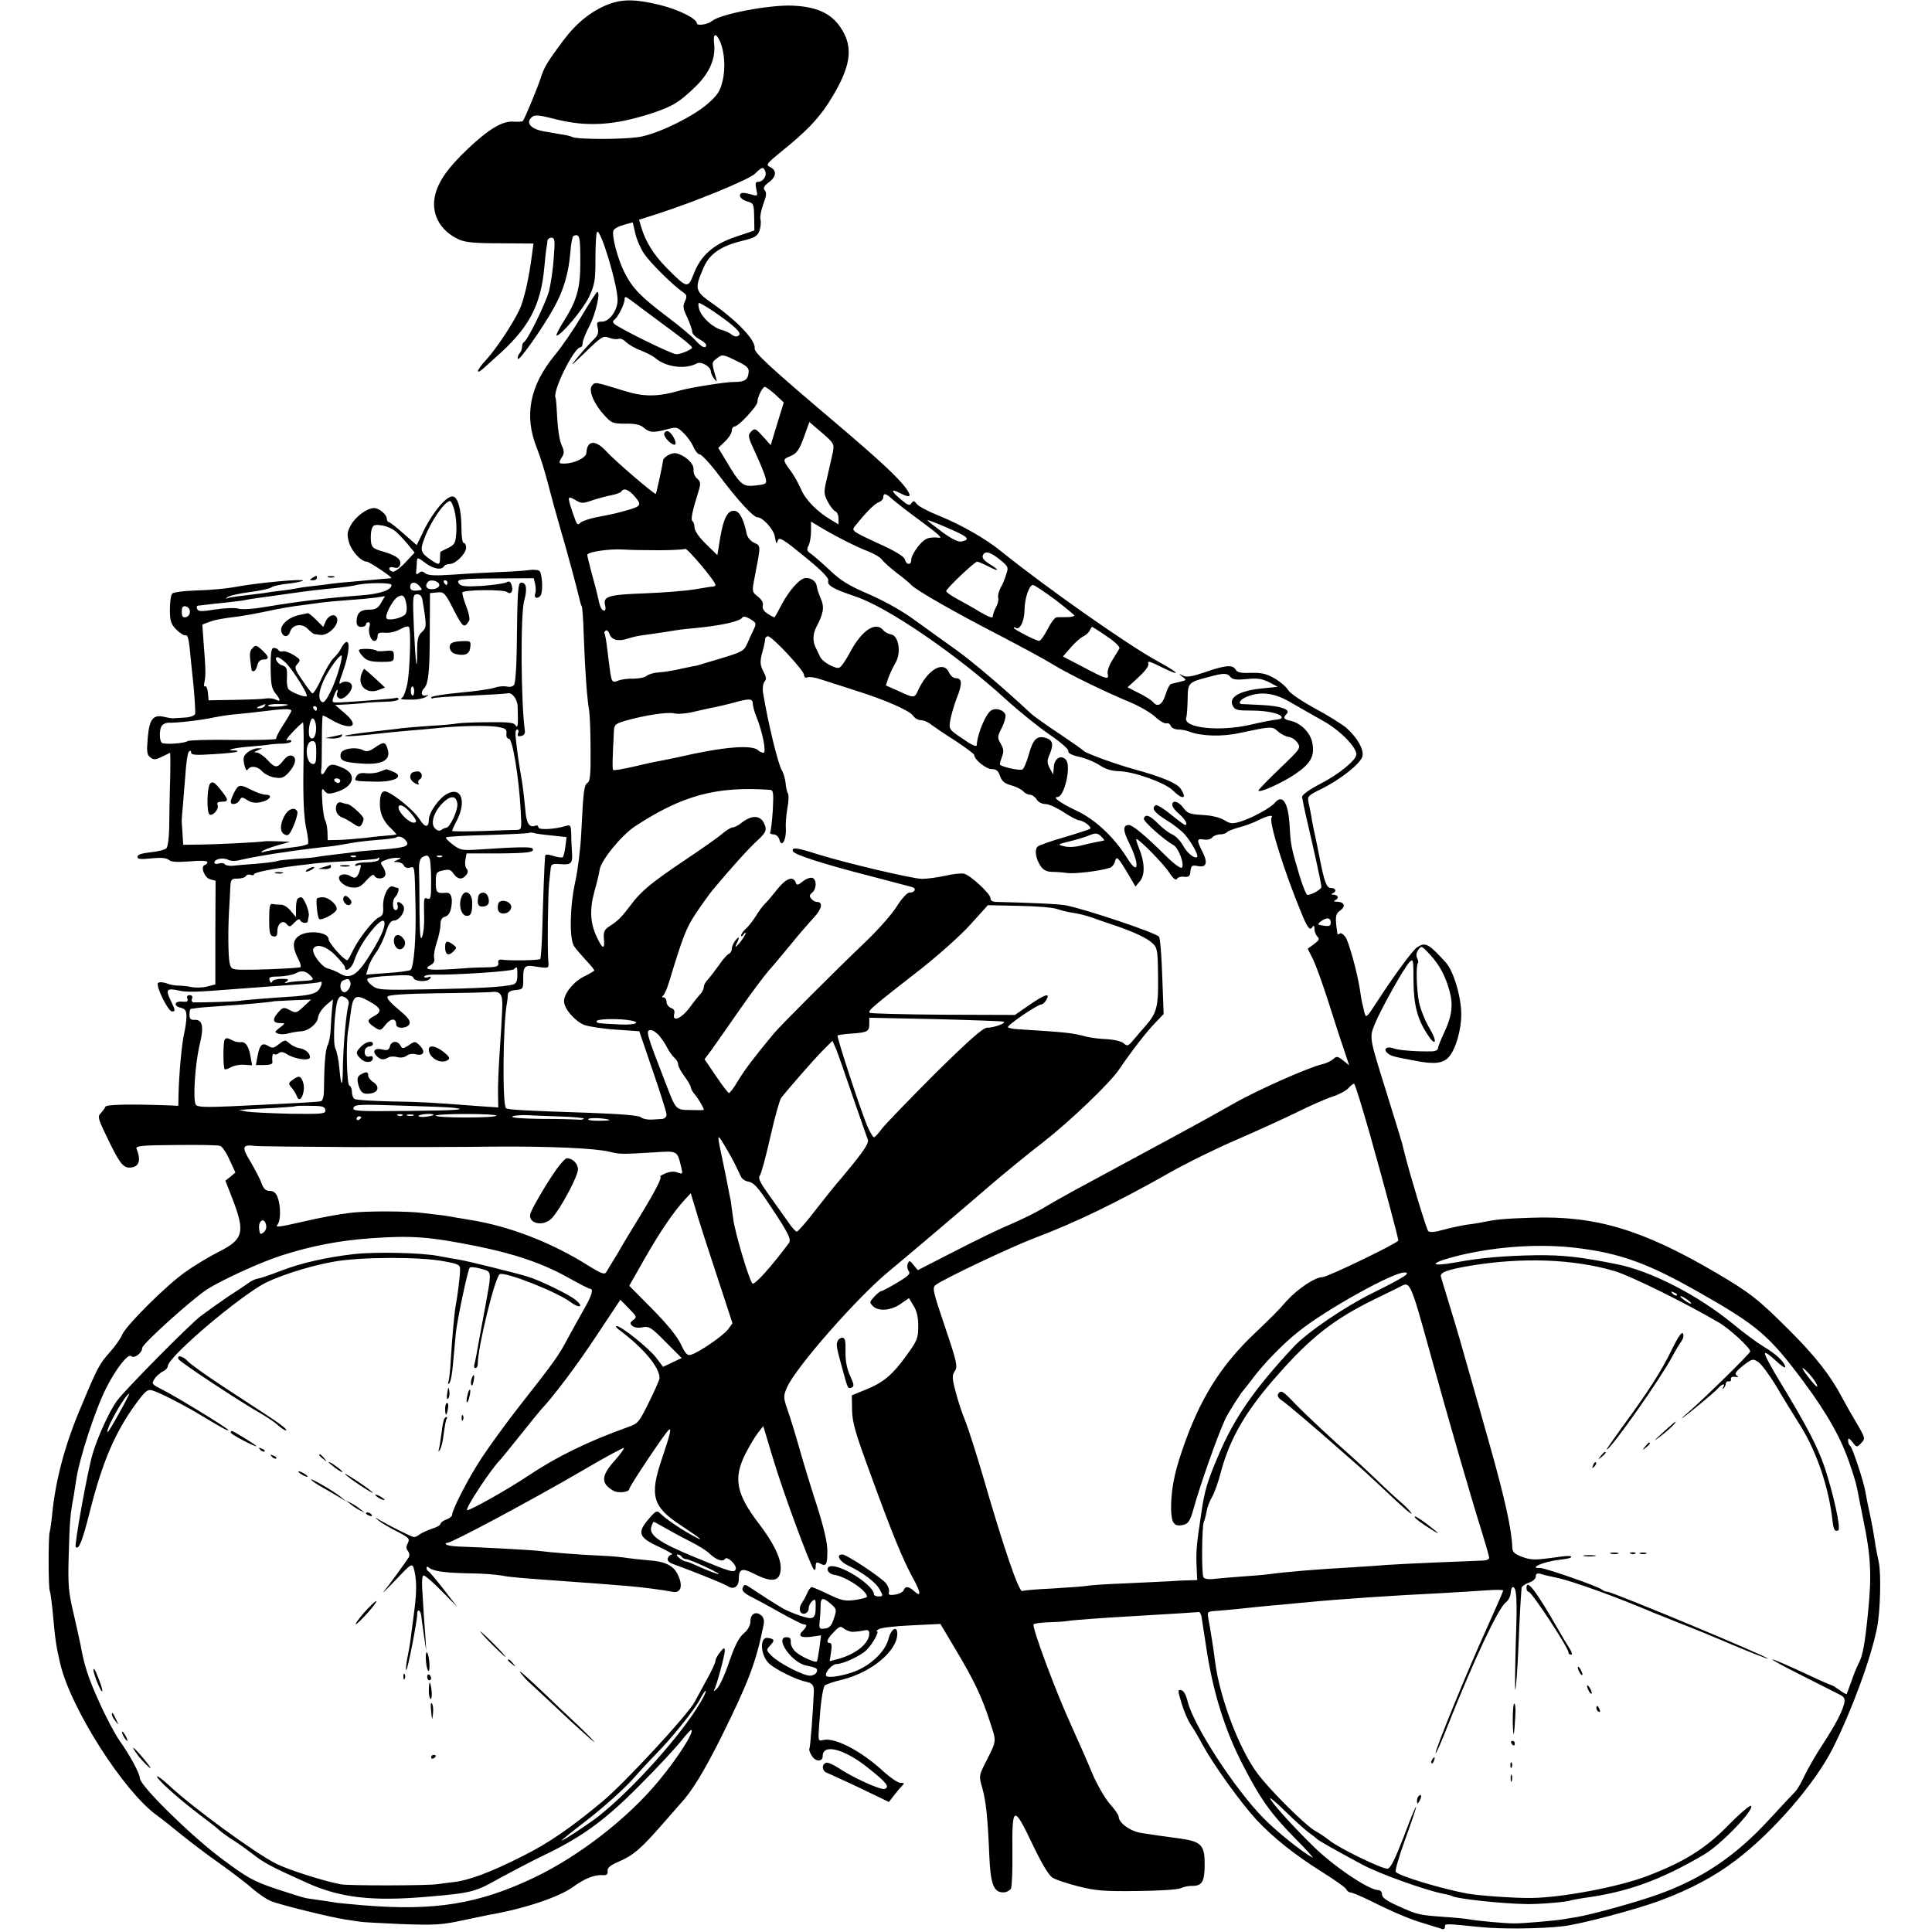 <?xml version="1.0" standalone="no"?>
<!DOCTYPE svg PUBLIC "-//W3C//DTD SVG 20010904//EN"
 "http://www.w3.org/TR/2001/REC-SVG-20010904/DTD/svg10.dtd">
<svg version="1.0" xmlns="http://www.w3.org/2000/svg"
 width="829pt" height="829pt" viewBox="0 0 829 829"
 preserveAspectRatio="xMidYMid meet">
<g transform="translate(0,829) scale(0.1,-0.1)"
fill="#000000" stroke="none">
<path d="M2609 8271 c-73 -29 -136 -80 -193 -156 -69 -93 -81 -113 -96 -160
-13 -41 -69 -176 -77 -185 -2 -2 -20 -3 -39 -2 -47 4 -106 -31 -196 -116 -84
-80 -123 -134 -140 -195 -21 -81 18 -157 102 -195 27 -12 68 -16 177 -16 l142
-1 -6 -45 c-13 -103 -34 -196 -54 -239 -30 -63 -100 -168 -143 -215 -45 -48
-47 -70 -4 -30 18 16 37 34 43 39 144 126 196 222 211 392 3 34 7 70 9 80 2
10 4 24 4 31 1 6 8 12 17 12 15 0 16 -11 10 -87 -3 -49 -13 -112 -20 -141 -15
-55 -93 -214 -108 -220 -4 -2 -8 -11 -8 -21 0 -9 -5 -22 -11 -28 -6 -6 -9 -17
-7 -23 4 -13 108 134 155 220 41 73 63 149 70 235 3 39 9 71 14 73 27 10 29
-1 29 -118 0 -105 -15 -160 -69 -245 -23 -36 -37 -65 -33 -65 20 0 115 114
140 167 24 52 27 70 27 165 0 58 3 109 7 113 15 15 88 -227 88 -293 0 -43 -35
-92 -66 -92 -23 0 -25 -3 -19 -28 4 -22 0 -33 -21 -52 -14 -14 -44 -47 -67
-75 -34 -42 -29 -38 34 23 70 68 77 72 102 63 15 -6 33 -8 41 -5 8 3 22 -3 32
-14 11 -10 39 -27 64 -36 25 -10 52 -24 60 -31 45 -40 130 -52 181 -24 18 9
59 -14 59 -35 0 -7 7 -21 15 -32 13 -17 13 -14 1 26 -12 44 -12 46 11 63 22
17 25 17 80 -10 50 -24 58 -32 55 -53 -3 -30 -17 -39 -62 -39 -32 1 -193 -25
-230 -36 -96 -28 -156 -29 -242 -2 -127 39 -124 39 -138 22 -16 -20 8 -78 54
-128 29 -32 36 -35 89 -35 37 1 63 -4 75 -14 27 -24 43 -26 97 -12 48 13 50
13 78 -14 16 -15 35 -42 42 -59 8 -18 20 -33 28 -33 7 0 44 -39 80 -87 86
-114 150 -183 168 -183 22 0 68 -51 73 -80 7 -36 7 -37 14 -18 6 15 25 3 114
-70 76 -62 105 -92 102 -104 -6 -20 21 -35 118 -68 137 -46 433 -248 643 -440
55 -50 139 -118 187 -151 50 -34 85 -65 82 -72 -3 -8 14 -17 48 -25 28 -6 68
-23 87 -36 24 -16 50 -24 79 -25 63 0 201 -49 235 -83 42 -42 63 -36 32 9 -16
23 -84 51 -198 82 -83 23 -209 69 -217 79 -3 4 -50 37 -105 74 -55 36 -109 75
-120 85 -122 114 -258 229 -326 277 -46 33 -123 88 -171 123 -54 40 -129 82
-197 112 -87 37 -123 59 -168 102 -32 30 -69 62 -81 71 -20 13 -22 20 -13 36
6 12 11 39 11 62 l0 42 38 -23 c65 -39 155 -85 205 -104 26 -10 54 -26 61 -36
7 -10 35 -35 62 -56 27 -20 56 -44 64 -53 21 -23 197 -123 382 -218 86 -45
187 -99 224 -122 70 -43 222 -117 337 -165 38 -16 84 -43 104 -61 19 -18 41
-30 48 -28 7 3 15 -2 18 -10 4 -9 17 -16 31 -16 14 0 36 -4 51 -10 51 -19 139
-22 215 -5 137 29 139 29 163 7 12 -11 33 -22 46 -24 13 -1 30 -13 39 -26 14
-22 12 -25 -77 -110 -50 -48 -91 -90 -91 -94 0 -13 99 31 157 70 69 47 86 79
73 139 -10 42 -49 80 -92 90 -30 6 -34 13 -17 30 19 19 -26 34 -110 38 -42 2
-79 4 -83 4 -18 2 -6 20 21 31 61 25 121 17 191 -25 36 -21 98 -56 137 -78 71
-39 143 -112 143 -144 0 -24 -74 -85 -156 -127 -49 -26 -78 -47 -77 -56 1 -8
10 -53 21 -100 33 -140 62 -274 62 -286 0 -10 -42 -34 -60 -34 -5 0 -20 37
-34 83 -35 117 -38 134 -42 207 -5 104 -30 146 -64 105 -17 -21 -98 -65 -146
-80 -37 -11 -45 -10 -71 6 -18 11 -54 20 -92 22 -55 3 -66 7 -83 30 -21 29
-48 36 -48 13 0 -8 14 -26 30 -39 26 -23 39 -47 25 -47 -3 0 -30 20 -61 45
-30 25 -59 43 -65 40 -20 -13 -6 -32 46 -64 31 -19 67 -47 81 -64 29 -35 57
-87 51 -94 -11 -10 -44 17 -62 51 -11 19 -31 40 -46 46 -14 6 -41 27 -60 46
-34 35 -54 43 -61 22 -4 -11 83 -89 127 -114 22 -12 49 -84 36 -97 -5 -5 -35
17 -73 55 -83 82 -138 128 -154 128 -26 0 -26 -23 -1 -73 49 -98 43 -150 -7
-68 -56 90 -139 167 -220 204 -65 31 -102 57 -79 57 31 0 61 136 36 161 -21
21 -48 5 -51 -30 l-3 -34 -15 27 c-12 24 -12 32 1 62 17 42 12 60 -22 69 -35
8 -51 -8 -69 -74 -9 -31 -21 -59 -26 -62 -12 -8 -98 12 -98 22 0 4 5 20 10 34
8 20 6 33 -6 54 -15 26 -15 30 5 69 11 22 18 48 15 56 -7 18 -35 29 -57 20
-24 -9 -63 -99 -66 -152 -1 -8 -25 3 -60 28 -58 39 -60 41 -54 77 3 21 16 64
28 97 25 62 24 86 -4 86 -10 0 -23 11 -29 25 -24 52 -92 12 -133 -78 -15 -33
-17 -33 -84 -2 l-54 24 11 33 c7 18 20 47 31 65 25 43 13 116 -20 121 -12 2
-27 10 -33 18 -34 40 -95 -2 -147 -103 -16 -29 -34 -55 -42 -58 -16 -6 -71 24
-81 45 -4 8 -12 25 -18 37 -16 30 -15 62 1 93 31 59 35 85 19 121 -8 19 -16
42 -17 52 -2 21 -22 37 -47 37 -24 0 -69 -49 -103 -112 -15 -29 -29 -54 -31
-56 -1 -2 -14 4 -29 14 -18 11 -25 23 -22 36 3 11 -4 25 -21 38 -26 21 -26 21
-13 88 26 134 26 130 -3 143 -15 7 -29 23 -32 38 -13 63 -30 96 -51 99 -30 4
-48 -28 -63 -117 l-12 -73 -49 48 c-30 29 -49 57 -49 71 0 12 -4 24 -9 27 -8
6 -1 42 28 134 8 28 7 36 -8 49 -10 8 -17 25 -15 39 2 25 -37 61 -75 69 -20 4
-56 -17 -56 -32 -1 -13 -28 -138 -31 -142 -4 -5 -174 140 -212 182 -47 51 -83
49 -86 -6 -1 -21 -49 -45 -93 -46 -26 -1 -28 2 -11 29 10 15 9 26 -3 52 -8 18
-16 69 -18 113 -2 44 -5 83 -7 87 -16 26 79 218 107 218 5 0 9 8 9 18 0 10 13
43 29 73 27 51 51 156 32 145 -4 -3 -34 -49 -66 -103 -32 -54 -84 -131 -117
-170 -105 -129 -130 -257 -75 -394 14 -35 35 -102 47 -149 12 -47 35 -132 52
-190 33 -112 75 -269 84 -309 3 -14 7 -28 10 -32 3 -5 7 -64 9 -131 5 -143 14
-268 23 -318 3 -19 6 -95 6 -168 1 -103 -2 -135 -13 -141 -15 -10 -18 -33 -27
-216 -3 -66 -15 -160 -26 -210 -23 -104 -26 -246 -4 -276 7 -11 30 -37 50 -59
20 -21 36 -41 36 -44 0 -2 -19 -14 -42 -25 -46 -22 -88 -74 -88 -107 0 -32 47
-86 87 -102 21 -7 83 -17 137 -20 l99 -7 58 -170 c32 -93 59 -178 59 -187 0
-10 -8 -18 -17 -19 -10 -1 -31 -2 -48 -3 -16 -1 -37 3 -45 10 -10 8 -86 14
-220 19 -274 9 -352 13 -359 20 -16 16 -13 361 4 450 2 11 4 28 4 37 1 11 11
18 34 20 31 3 32 4 32 48 -1 51 7 60 44 54 66 -10 66 -10 64 16 -5 45 -2 294
3 340 3 25 6 54 7 65 2 17 8 20 43 17 45 -4 52 4 48 53 -1 17 -3 50 -3 74 -1
40 -3 43 -23 37 -49 -15 -118 -18 -118 -6 0 7 -6 10 -13 7 -26 -10 -39 11 -43
69 -3 32 -9 86 -14 119 -17 101 -18 111 -25 169 -5 38 -4 56 4 56 5 0 8 -7 4
-16 -4 -12 -1 -15 13 -12 12 2 18 11 16 23 -17 119 -19 500 -3 557 14 51 10
78 -12 78 -15 0 -17 -27 -20 -295 -1 -71 -6 -136 -11 -143 -5 -8 -17 -11 -31
-8 -13 3 -36 1 -50 -4 -15 -6 -83 -16 -151 -22 -68 -6 -124 -16 -124 -20 0 -5
4 -7 8 -4 5 3 76 8 158 11 82 4 154 8 161 10 19 6 43 -24 44 -56 3 -81 1 -98
-10 -80 -7 11 -34 13 -117 12 -60 0 -119 -3 -131 -5 -12 -3 -68 -8 -125 -11
-57 -4 -110 -9 -118 -10 -8 -2 -66 -8 -127 -15 -62 -7 -113 -15 -113 -17 0 -5
69 0 170 12 19 2 67 7 105 10 39 3 94 8 123 11 95 10 216 12 257 5 34 -6 40
-10 38 -29 -2 -13 3 -22 11 -22 15 0 43 -169 50 -307 5 -80 4 -83 -17 -84 -12
0 -79 -2 -149 -5 -71 -2 -128 -2 -128 1 0 3 9 24 21 46 41 82 18 145 -42 113
-34 -17 -79 -80 -79 -111 0 -36 -17 -35 -40 2 -21 35 -107 106 -142 118 -19 7
-28 -11 -28 -53 0 -41 15 -74 47 -104 15 -14 26 -27 23 -27 -3 -1 -18 -3 -35
-4 -16 -1 -59 -5 -95 -10 -36 -4 -87 -8 -114 -9 l-50 -1 -1 36 c-1 20 -5 42
-10 49 -4 7 -10 43 -12 79 -4 56 -2 63 9 48 11 -14 19 -15 47 -7 77 22 95 75
36 103 -49 23 -62 21 -79 -10 -13 -25 -22 -19 -17 11 1 5 2 58 2 117 0 60 2
109 4 109 2 0 19 -8 37 -19 85 -48 125 -29 58 28 l-42 36 59 3 c32 2 67 5 78
7 11 1 46 3 78 4 31 0 57 5 57 11 0 5 -6 8 -12 5 -12 -3 -160 -15 -239 -19
-36 -1 -36 -1 -27 26 6 16 12 28 15 28 3 0 2 -7 -1 -15 -3 -9 1 -18 11 -22 17
-7 53 28 53 52 0 19 -30 27 -47 14 -10 -9 -9 2 6 42 24 67 34 126 21 134 -5 3
-16 -7 -24 -22 -7 -16 -23 -36 -34 -46 -11 -10 -34 -49 -52 -87 -17 -39 -36
-68 -40 -65 -5 3 -25 29 -44 58 -32 47 -34 53 -19 69 14 16 12 19 -18 38 -19
11 -39 18 -46 15 -7 -2 -15 0 -18 5 -4 6 -12 10 -20 10 -11 0 -14 -19 -14 -85
1 -68 4 -89 20 -109 24 -30 24 -39 2 -28 -10 5 -29 7 -43 5 -14 -3 -74 -5
-135 -6 l-110 -2 -3 33 c-2 18 -7 30 -12 27 -5 -3 -6 5 -3 17 6 27 6 54 -3
165 l-6 83 26 10 c30 11 55 16 131 25 28 4 77 13 110 20 58 13 122 24 175 30
14 2 43 6 65 9 22 3 76 8 120 11 44 3 97 8 119 11 l38 6 -17 -29 c-13 -23 -24
-29 -52 -29 -37 0 -53 -15 -53 -51 0 -16 6 -23 20 -23 11 0 20 5 20 10 0 6 5
10 11 10 6 0 8 -7 5 -16 -9 -23 4 -64 20 -64 8 0 14 8 14 19 0 15 6 18 33 16
18 -2 46 5 64 15 19 11 35 15 38 9 9 -14 4 -181 -7 -242 -6 -28 -15 -55 -21
-59 -13 -9 -8 -10 44 -10 20 0 45 5 55 11 16 11 16 12 2 7 -19 -6 -25 13 -9
30 19 18 25 72 25 239 l1 170 31 3 c29 3 33 -1 71 -75 39 -76 45 -81 66 -46 4
6 -2 35 -13 63 -11 28 -18 55 -16 58 7 12 177 13 191 2 17 -14 29 3 20 30 -5
15 -11 18 -23 11 -9 -5 -56 -11 -103 -15 -67 -4 -89 -2 -98 8 -17 21 -2 23
166 24 l153 1 6 -24 c3 -14 4 -32 1 -40 -8 -20 8 -28 22 -11 11 13 9 85 -3
105 -4 5 -23 8 -44 5 -20 -3 -82 -7 -137 -9 -55 -2 -144 -7 -197 -11 -72 -5
-102 -3 -113 6 -11 9 -19 10 -28 1 -11 -8 -13 -6 -11 12 1 12 3 30 3 40 1 16
5 15 34 -7 35 -27 71 -34 82 -16 3 6 15 10 25 10 25 0 70 45 70 70 0 11 -4 20
-10 20 -6 0 -10 28 -10 63 0 83 -16 137 -39 137 -27 0 -83 -67 -121 -143 l-32
-66 -56 49 c-31 28 -60 50 -64 50 -4 0 -8 6 -8 13 0 19 -33 47 -55 47 -30 0
-80 -37 -100 -74 -16 -30 -17 -40 -7 -75 12 -38 52 -81 76 -81 10 0 114 -69
105 -71 -4 0 -47 -4 -159 -14 -41 -3 -86 -8 -100 -10 -14 -2 -50 -7 -80 -10
-30 -3 -62 -8 -70 -10 -8 -2 -39 -7 -69 -10 -30 -4 -61 -8 -70 -10 -9 -1 -45
-6 -81 -10 -36 -4 -69 -9 -75 -12 -7 -4 -7 -2 0 4 6 6 48 16 94 22 46 6 89 15
96 21 7 5 40 13 74 16 33 4 61 10 61 13 0 8 -183 -9 -270 -24 -59 -11 -120
-17 -198 -19 -45 -2 -87 -7 -93 -13 -6 -6 -10 -36 -10 -68 0 -49 4 -62 27 -86
16 -16 34 -27 40 -25 8 3 13 -13 17 -47 3 -29 10 -103 17 -166 6 -62 9 -119 7
-125 -3 -7 -22 -14 -44 -15 -21 -1 -42 -3 -48 -3 -5 -1 -24 2 -40 6 -48 11
-64 -9 -71 -89 -5 -59 -4 -73 10 -84 15 -12 22 -12 51 2 l35 17 1 -28 c0 -15
0 -70 -2 -122 -1 -52 -3 -130 -3 -172 -1 -43 -6 -82 -12 -88 -6 -6 -37 -14
-68 -17 -37 -4 -56 -10 -56 -19 0 -11 13 -12 60 -7 41 4 64 2 75 -7 10 -9 36
-10 90 -6 44 4 75 3 75 -3 0 -5 -5 -11 -12 -13 -19 -7 0 -55 24 -61 l23 -6 -1
-223 0 -222 -35 -9 c-18 -5 -50 -6 -69 -2 -19 4 -45 6 -57 6 -12 0 -35 4 -49
10 -15 5 -31 6 -36 1 -11 -11 43 -122 60 -122 16 0 15 4 -7 50 -21 44 -15 51
35 40 33 -8 75 -7 214 4 136 10 209 16 300 22 47 3 88 8 92 10 16 10 7 -24
-10 -39 -12 -11 -43 -18 -93 -22 -111 -7 -221 -16 -247 -20 -20 -3 -157 -7
-191 -6 -7 1 -11 7 -7 16 3 9 0 15 -10 15 -10 0 -14 -6 -10 -15 4 -12 -1 -15
-21 -13 -34 4 -41 -18 -8 -26 20 -5 25 -12 25 -39 0 -17 -5 -50 -10 -72 -10
-42 -22 -175 -24 -260 l-1 -50 -40 2 c-172 6 -270 4 -273 -6 -2 -6 -11 -18
-19 -27 -15 -14 -13 -23 23 -97 53 -112 71 -137 98 -137 42 0 53 29 32 80 -6
13 17 16 169 17 96 1 182 0 190 -4 9 -3 27 -30 40 -60 l25 -54 -21 -18 -22
-17 32 -82 c53 -139 45 -170 -58 -222 -42 -21 -108 -61 -146 -88 -81 -57 -253
-228 -271 -269 -6 -16 -29 -48 -51 -73 -48 -54 -54 -65 -133 -255 -63 -150
-102 -300 -116 -440 -3 -33 -8 -68 -11 -79 -6 -22 -6 -244 1 -254 2 -4 7 -39
11 -77 12 -135 16 -161 35 -240 48 -192 269 -538 410 -642 25 -18 74 -57 109
-86 35 -28 109 -85 165 -124 56 -40 120 -89 143 -110 24 -20 57 -43 75 -50 34
-15 257 -70 318 -79 19 -3 46 -7 59 -9 14 -3 97 -7 185 -11 140 -5 173 -3 256
15 52 11 106 22 120 25 146 25 297 75 358 119 51 37 94 54 129 51 16 -1 22 4
20 18 -1 14 11 24 50 41 60 26 93 54 183 157 36 41 71 81 78 89 50 53 103 140
177 288 118 239 149 319 182 484 3 16 -1 30 -11 38 -23 19 -46 6 -46 -25 0
-18 -10 -37 -29 -53 -21 -18 -39 -54 -62 -121 -17 -52 -41 -104 -52 -115 -11
-11 -17 -14 -13 -7 11 19 46 150 46 169 -1 15 -4 14 -20 -6 -11 -13 -20 -30
-20 -37 0 -8 -17 -45 -38 -82 -20 -37 -43 -79 -51 -94 -28 -54 -300 -348 -396
-428 -137 -114 -232 -179 -340 -233 -138 -70 -231 -105 -300 -113 -22 -2 -53
-7 -70 -9 -41 -6 -384 -7 -415 0 -76 15 -223 62 -275 88 -90 45 -360 242 -463
339 -24 22 -45 38 -48 36 -6 -7 80 -86 170 -155 45 -34 89 -68 98 -77 9 -8 36
-28 60 -43 24 -15 61 -42 83 -59 46 -36 76 -53 230 -122 143 -65 279 -81 515
-61 198 17 208 20 321 84 46 25 130 69 188 97 162 78 261 151 408 300 73 73
151 157 174 186 23 29 43 51 46 49 11 -11 -62 -124 -141 -219 -133 -161 -340
-321 -531 -413 -240 -115 -430 -146 -740 -120 -49 4 -97 9 -107 10 -9 2 -38 6
-65 10 -26 4 -57 8 -68 10 -12 2 -70 20 -130 40 -100 34 -122 46 -241 135
-132 100 -344 309 -344 340 0 20 -44 101 -87 161 -19 27 -59 102 -88 167 -47
104 -64 157 -79 242 -3 14 -16 75 -30 135 -23 98 -25 126 -21 260 4 137 6 167
21 245 2 14 7 43 10 65 13 93 81 303 130 400 42 83 94 149 107 136 12 -12 47
13 47 35 0 17 212 208 279 252 63 40 226 115 316 144 130 42 249 65 388 75
172 12 247 7 447 -33 166 -33 289 -75 396 -135 48 -27 91 -49 96 -49 16 0 7
-30 -26 -87 -18 -32 -50 -89 -71 -128 -38 -72 -55 -96 -213 -297 -50 -64 -119
-159 -153 -210 -57 -86 -129 -225 -129 -248 0 -6 -11 -15 -25 -20 -14 -5 -25
-14 -25 -19 0 -5 -17 -15 -38 -21 -20 -7 -44 -18 -52 -24 -8 -7 -19 -12 -25
-11 -10 1 -98 45 -145 72 -24 15 -24 14 -5 -2 11 -9 46 -30 78 -46 52 -27 56
-31 47 -50 -8 -15 -8 -24 0 -34 7 -8 8 -20 4 -27 -11 -18 -83 -117 -108 -148
-12 -14 11 8 50 49 66 70 72 74 79 53 12 -41 14 -95 4 -172 -5 -41 -12 -93
-15 -115 -2 -22 -9 -64 -15 -93 -6 -30 -9 -56 -6 -58 5 -5 47 209 47 239 0 28
16 19 18 -11 2 -15 7 -54 12 -87 l9 -60 -4 65 c-3 36 -8 109 -11 163 -5 68 -4
97 4 97 6 0 41 -30 78 -68 l66 -67 -58 75 c-32 41 -62 77 -66 78 -4 2 -8 8 -8
14 0 7 4 7 13 0 17 -14 67 -21 172 -23 50 0 110 -5 135 -9 42 -8 83 -11 290
-26 41 -3 98 -7 125 -9 28 -2 84 -7 125 -10 63 -5 153 -17 195 -25 36 -8 47
24 24 72 -18 40 -54 58 -126 63 -37 3 -79 8 -93 10 -14 3 -65 8 -115 10 -91 4
-205 13 -260 20 -29 4 -249 16 -347 19 -26 1 -50 5 -54 9 -4 4 -1 7 6 7 19 0
359 182 574 307 98 58 180 102 183 100 2 -3 -16 -28 -41 -56 -58 -65 -58 -97
-3 -128 21 -11 67 -6 67 8 0 11 157 246 170 254 12 8 7 -14 -30 -125 -54 -158
-40 -206 83 -286 89 -59 108 -76 42 -39 -52 29 -110 69 -134 93 -12 12 -19 8
-47 -25 -51 -59 -44 -80 41 -119 38 -18 65 -33 59 -34 -7 0 -15 -7 -18 -15 -4
-11 3 -19 22 -26 101 -37 220 -85 236 -96 24 -15 46 -1 46 31 0 45 14 50 68
22 79 -40 112 -31 112 28 -1 45 -33 109 -95 190 -97 127 -109 194 -56 299 18
35 42 75 54 90 l22 28 43 -143 c43 -143 158 -455 174 -472 4 -6 8 -1 8 12 0
19 3 21 19 13 26 -14 31 -5 31 55 0 36 -15 99 -44 191 -25 76 -59 188 -76 248
-17 61 -40 135 -51 166 -18 52 -18 59 -3 94 35 84 301 387 438 500 61 50 297
250 442 375 61 52 160 133 220 179 114 89 284 251 325 311 58 85 115 158 152
197 l40 42 -6 162 c-3 88 -9 165 -14 170 -18 18 -309 116 -398 134 -25 6 -166
12 -297 15 -19 0 -28 5 -28 16 0 19 -84 97 -113 105 -12 3 -49 -1 -82 -9 -33
-7 -78 -13 -99 -13 -44 1 -327 68 -449 106 -87 28 -111 31 -105 13 5 -15 129
-55 336 -108 86 -23 165 -43 175 -46 21 -6 13 -24 -11 -24 -10 0 -34 -27 -56
-62 -21 -33 -82 -102 -135 -152 -132 -126 -361 -355 -391 -391 -79 -95 -125
-155 -153 -202 -17 -29 -35 -53 -39 -53 -4 0 -29 33 -56 73 l-49 72 30 40 c16
22 69 99 119 170 50 72 107 148 127 171 20 22 63 74 96 114 33 41 77 91 97
113 35 37 41 67 13 67 -7 0 -18 6 -24 14 -9 10 -8 16 4 26 19 16 20 56 1 63
-8 3 -26 -3 -40 -14 -23 -18 -27 -19 -32 -5 -11 29 -42 17 -80 -31 -21 -27
-45 -55 -54 -63 -8 -8 -25 -31 -37 -51 -12 -19 -31 -44 -43 -54 -11 -10 -20
-23 -20 -29 0 -6 5 -4 10 4 5 8 10 11 9 5 0 -5 -11 -23 -25 -40 -17 -20 -22
-23 -15 -8 16 31 14 40 -4 17 -8 -10 -15 -26 -15 -35 0 -9 -6 -19 -13 -22 -7
-3 -26 -24 -42 -48 -17 -24 -38 -51 -47 -61 -10 -10 -18 -24 -18 -32 0 -8 -6
-21 -12 -28 -7 -7 -29 -34 -48 -60 -36 -49 -77 -66 -67 -28 3 13 -1 21 -14 25
-10 4 -19 15 -19 26 0 10 -6 19 -12 19 -8 0 -9 3 -3 8 6 4 18 32 27 62 57 188
72 228 112 288 24 37 57 82 72 101 79 95 156 180 193 214 33 30 40 43 35 60
-14 49 -53 55 -103 16 -13 -11 -30 -19 -37 -19 -7 0 -28 -13 -46 -28 -18 -16
-91 -67 -163 -115 -141 -95 -185 -131 -230 -192 -38 -50 -53 -66 -88 -88 -23
-15 -28 -24 -26 -52 5 -51 -5 -50 -30 4 -29 61 -32 118 -10 198 10 35 20 76
22 92 7 41 93 146 151 185 203 133 349 173 579 157 15 -1 17 -10 13 -86 -3
-47 -8 -90 -11 -95 -3 -6 3 -10 13 -10 12 0 22 -9 26 -22 9 -38 30 -4 28 45
-2 23 2 64 7 92 5 27 6 54 2 60 -4 5 -8 25 -10 44 -2 19 -9 44 -16 55 -17 28
-60 206 -81 334 -3 18 0 39 6 47 9 10 8 19 -1 37 -18 33 -20 48 -7 93 6 22 11
46 11 53 0 6 6 12 12 12 18 0 155 -147 155 -166 0 -10 6 -14 15 -10 8 3 34 -1
57 -9 24 -8 88 -28 143 -46 131 -41 237 -87 253 -110 7 -11 22 -19 33 -19 12
0 33 -9 47 -21 15 -11 62 -43 105 -70 42 -28 77 -54 77 -58 0 -20 51 -61 75
-61 20 0 28 -7 36 -30 8 -23 20 -32 49 -40 21 -6 43 -17 50 -25 7 -8 20 -15
29 -15 9 0 22 -9 29 -20 7 -12 23 -20 38 -20 14 0 49 -16 78 -35 29 -19 59
-35 67 -35 18 -1 54 -28 47 -36 -4 -3 -53 -19 -110 -36 -57 -16 -109 -35 -115
-40 -15 -12 -10 -51 12 -84 11 -17 25 -24 48 -25 17 0 48 -2 67 -5 31 -4 137
8 181 22 9 2 20 15 23 27 7 26 12 22 60 -59 l28 -48 20 24 c22 28 20 81 -6
144 -8 20 -13 36 -10 36 12 0 119 -109 141 -144 17 -26 28 -35 33 -27 4 7 18
11 31 9 20 -2 25 2 27 24 3 24 7 27 31 22 38 -8 45 14 20 62 -25 50 -24 57 6
52 14 -3 30 1 36 8 6 8 22 14 35 14 12 0 25 4 28 9 3 4 27 14 53 21 27 7 65
21 85 32 39 19 63 23 54 10 -12 -20 55 -233 127 -407 27 -67 38 -80 48 -63 6
9 9 7 9 -7 0 -12 6 -27 13 -34 10 -10 7 -16 -15 -32 l-27 -20 24 -47 c12 -26
41 -106 64 -178 23 -72 52 -163 66 -203 l24 -72 -26 21 c-23 18 -28 19 -42 6
-9 -8 -29 -18 -46 -22 -62 -14 -290 -116 -388 -173 -56 -32 -163 -91 -237
-131 -192 -104 -342 -185 -435 -235 -44 -24 -106 -59 -139 -79 -32 -19 -93
-49 -135 -67 -42 -17 -150 -69 -239 -115 l-164 -84 -18 22 c-17 21 -19 21 -25
5 -4 -9 -2 -23 4 -31 9 -11 -1 -21 -50 -50 -33 -20 -64 -36 -68 -36 -4 0 -18
-11 -30 -24 -20 -22 -21 -25 -6 -40 24 -24 77 -20 119 9 l36 25 20 -33 c14
-22 20 -50 20 -87 0 -51 -4 -62 -49 -124 -61 -85 -100 -118 -177 -149 l-59
-24 1 -64 c1 -53 15 -100 79 -274 95 -261 137 -362 181 -444 36 -65 38 -87 6
-58 -23 21 -38 22 -45 3 -3 -7 -19 -16 -36 -18 -25 -4 -30 -1 -27 11 3 9 -3
25 -12 37 -23 27 -169 124 -188 124 -28 0 -13 -29 24 -47 64 -30 122 -74 137
-104 15 -27 14 -29 -5 -29 -11 0 -20 4 -20 9 0 36 -128 121 -181 121 -29 0
-21 -32 9 -37 51 -7 142 -68 142 -94 0 -4 -23 -10 -50 -14 -44 -6 -59 -3 -115
24 -35 17 -68 31 -72 31 -5 0 -14 -12 -20 -27 -7 -16 -18 -35 -24 -44 -7 -9
-9 -24 -6 -32 8 -21 37 -11 37 13 0 10 7 23 15 30 13 11 15 8 15 -21 0 -56 -9
-61 -66 -42 -27 9 -60 23 -74 31 -44 26 -104 65 -132 84 -33 22 -34 22 -42 3
-3 -10 7 -21 32 -34 20 -10 78 -41 129 -70 50 -28 96 -51 102 -51 15 0 14 -9
-4 -27 -23 -22 -10 -32 36 -26 l42 6 -7 -54 c-4 -29 -9 -55 -11 -58 -7 -7 -69
21 -92 42 -12 11 -21 29 -20 41 1 15 -4 21 -18 21 -53 0 20 -107 82 -121 48
-10 53 -13 47 -29 -3 -8 -16 -15 -29 -15 -29 0 -132 53 -164 85 -24 24 -24 25
-6 45 20 22 19 27 -10 32 -37 6 -33 -75 6 -111 28 -25 116 -69 157 -77 28 -6
35 -15 34 -44 -3 -75 -15 -237 -19 -243 -3 -4 2 -19 11 -32 16 -25 46 -25 46
0 0 55 93 31 195 -51 78 -62 94 -81 71 -90 -17 -6 -138 49 -200 91 -21 14 -45
24 -52 21 -20 -8 -17 -35 4 -43 9 -3 73 -33 142 -65 l124 -60 18 23 c10 13 25
32 35 42 15 16 15 17 -3 17 -11 0 -42 21 -70 46 -95 89 -211 150 -261 138 -23
-6 -23 -6 -18 67 6 91 15 152 23 166 4 5 38 17 76 26 125 31 236 123 236 197
0 37 -27 21 -38 -23 -15 -58 -86 -122 -162 -145 -50 -16 -99 -22 -105 -13 -8
13 25 51 45 51 27 0 102 35 127 59 26 25 57 81 46 81 -5 0 -1 5 9 10 9 6 72
13 140 16 l123 6 62 -104 c83 -139 115 -207 149 -311 31 -97 34 -78 -25 -195
-20 -41 -20 -47 -6 -95 16 -57 23 -125 30 -291 5 -121 19 -156 60 -156 13 0
28 8 33 17 4 10 7 79 6 153 -2 205 5 207 87 35 37 -78 68 -130 84 -141 13 -9
64 -26 112 -38 75 -19 112 -22 254 -20 91 1 174 6 185 12 10 5 31 10 46 10 45
-1 56 16 57 86 1 88 -13 104 -104 117 -38 5 -81 11 -95 13 -14 2 -46 7 -72 11
-46 6 -98 43 -98 70 0 7 -17 32 -39 56 -21 25 -54 82 -74 129 -19 47 -61 141
-92 210 -63 137 -168 418 -160 430 2 4 31 8 63 9 32 1 67 3 78 5 19 4 153 14
279 21 172 10 281 17 289 18 4 1 10 -9 12 -23 2 -14 11 -72 20 -130 28 -188
80 -356 158 -505 75 -146 120 -208 222 -312 50 -50 84 -88 75 -83 -45 24 -153
111 -209 168 -125 127 -300 397 -326 501 -7 29 -17 47 -28 49 -15 3 -15 -1 2
-57 10 -33 27 -72 37 -88 11 -15 36 -57 55 -93 48 -87 164 -248 229 -318 71
-76 163 -150 283 -225 54 -34 101 -67 103 -74 3 -7 11 -13 17 -13 7 0 43 -15
82 -34 109 -54 178 -83 238 -100 30 -9 62 -19 71 -22 9 -4 15 -1 15 8 0 15 -4
15 155 -1 87 -9 263 -7 353 4 76 9 318 73 418 111 126 47 232 103 322 172 158
119 339 328 415 478 83 165 166 390 192 524 13 70 17 224 7 274 -6 28 -14 69
-17 91 -3 22 -12 74 -21 115 -9 41 -18 86 -20 100 -8 46 -56 190 -65 196 -5 3
-9 13 -9 22 0 14 4 12 19 -6 16 -22 19 -23 34 -7 22 22 22 22 -15 86 -18 30
-46 79 -62 109 -50 96 -116 180 -225 289 -136 136 -170 163 -318 250 -315 185
-518 246 -793 236 -116 -4 -149 -7 -207 -19 -11 -2 -43 -8 -70 -11 -26 -4 -72
-14 -101 -22 -35 -10 -57 -12 -64 -5 -7 7 -81 250 -102 337 -2 6 -6 24 -10 40
-5 17 -34 113 -66 215 -75 240 -75 237 -51 296 24 60 126 243 149 266 16 16
17 11 17 -81 1 -102 16 -162 59 -228 36 -57 46 -36 11 23 -19 31 -39 81 -46
112 -11 55 -14 160 -5 170 3 2 1 12 -3 21 -6 11 -4 23 5 36 13 18 15 17 50
-21 42 -46 66 -92 84 -157 16 -59 10 -108 -24 -179 -14 -30 -26 -60 -26 -66 0
-7 -10 -12 -22 -13 -64 -2 -144 4 -166 12 -30 12 -50 -2 -28 -20 14 -12 24
-15 116 -32 85 -17 122 -12 147 16 29 33 53 115 53 182 0 76 -33 187 -67 224
-74 81 -87 88 -123 64 -18 -12 -98 -120 -168 -228 -49 -76 -51 -77 -58 -50 -3
15 -8 35 -10 43 -2 8 -6 33 -9 55 -11 71 -46 199 -61 223 -8 12 -19 20 -24 17
-6 -4 -10 -5 -11 -3 -11 71 -10 86 11 101 26 18 19 37 -13 38 -12 0 -16 3 -9
6 18 7 15 23 -5 24 -11 0 -13 3 -5 6 19 7 14 23 -7 23 -18 0 -27 21 -46 115
-2 11 -10 52 -18 90 -9 39 -18 84 -20 100 -3 17 -8 44 -12 60 -6 29 -4 31 57
61 82 41 166 108 174 139 7 29 -22 80 -69 122 -18 15 -78 53 -134 83 -57 31
-107 65 -115 78 -7 13 -32 35 -57 50 -36 21 -56 26 -103 25 -43 -2 -60 2 -66
14 -13 22 -45 19 -131 -11 -56 -19 -79 -23 -95 -15 -20 10 -20 9 -2 -5 18 -14
17 -15 -10 -21 -16 -4 -34 -8 -40 -10 -5 -2 -16 -21 -22 -43 -14 -45 -34 -58
-53 -36 -7 9 -35 27 -62 40 l-49 25 48 44 c31 29 45 49 41 59 -5 12 10 7 54
-15 94 -47 81 -27 -16 25 -123 67 -478 316 -670 471 -65 53 -170 113 -261 150
-48 19 -92 42 -100 52 -11 15 -15 16 -23 4 -8 -12 -16 -9 -44 15 -44 36 -47
50 -7 29 45 -23 54 -18 29 18 -33 46 -111 119 -304 283 -280 237 -350 302
-347 319 6 33 -72 116 -181 193 -76 53 -78 62 -38 154 25 58 73 92 163 114 58
14 68 21 77 45 5 15 7 37 4 48 -3 11 3 40 12 65 13 34 15 49 7 59 -9 10 -5 18
17 35 33 24 35 52 4 66 -18 9 -13 15 51 67 102 82 154 136 198 203 90 140 110
224 70 302 -41 80 -105 115 -222 120 -100 4 -309 -36 -345 -66 -18 -15 -65
-22 -65 -10 0 20 -78 59 -159 79 -103 25 -161 26 -222 2z m480 -158 c20 -43
25 -117 11 -172 -10 -42 -21 -59 -63 -96 -61 -53 -194 -120 -280 -140 -58 -14
-282 -15 -304 -2 -4 3 -26 8 -48 11 -22 4 -53 9 -69 12 -60 10 -83 38 -52 63
11 9 33 7 94 -9 139 -36 257 -29 422 25 89 30 116 47 187 116 58 57 85 120 77
183 -5 43 8 47 25 9z m195 -559 c7 -19 -10 -44 -31 -44 -11 0 -13 -7 -8 -31 7
-30 6 -31 -16 -25 -41 12 -54 11 -54 -4 0 -8 14 -19 30 -24 29 -8 30 -11 31
-67 l1 -58 -80 -27 c-96 -32 -151 -81 -181 -161 -24 -62 -28 -61 -116 28 -57
58 -91 114 -109 176 l-9 30 87 28 c157 51 386 145 411 170 29 29 36 31 44 9z
m-520 -353 c28 -41 123 -134 164 -163 20 -13 21 -19 11 -41 -10 -21 -8 -33 10
-69 11 -25 21 -52 21 -61 0 -9 14 -23 30 -32 17 -9 30 -20 30 -25 0 -19 -20
-10 -47 21 -16 17 -69 62 -119 99 -116 88 -149 122 -184 190 -29 57 -56 158
-48 180 2 8 22 19 44 25 l39 11 11 -48 c6 -26 23 -65 38 -87z m66 -291 c108
-79 145 -109 139 -114 -14 -12 -51 -26 -67 -26 -20 0 -247 112 -267 131 -6 7
-6 12 1 17 15 10 44 67 44 87 0 14 4 14 28 -4 15 -12 70 -52 122 -91z m233 43
c91 -63 123 -93 106 -103 -8 -6 -19 -4 -29 4 -8 7 -27 16 -42 20 -37 9 -84 51
-97 86 -5 17 -6 30 -1 30 4 0 33 -17 63 -37z m264 -356 l36 -34 -28 -91 -28
-92 -33 37 c-32 35 -35 37 -51 21 -15 -16 -14 -22 20 -95 20 -43 39 -90 42
-104 6 -25 4 -27 -42 -32 -55 -7 -66 2 -127 105 l-34 56 29 28 c16 15 29 36
29 46 0 10 6 18 12 18 17 0 98 88 98 105 0 21 22 65 32 65 4 0 25 -15 45 -33z
m247 -246 c-4 -20 -15 -67 -24 -106 -16 -67 -16 -72 1 -106 10 -20 25 -39 32
-42 8 -3 15 -17 15 -31 l0 -26 -30 18 c-59 34 -111 86 -130 131 -11 25 -30 59
-42 76 -39 52 -39 54 -4 68 27 12 37 25 57 80 l24 66 54 -46 c51 -44 53 -48
47 -82z m-849 -193 c30 -35 26 -41 -40 -59 -43 -12 -55 -15 -129 -29 -27 -6
-55 -15 -63 -21 -17 -15 -16 -15 -37 45 -22 66 -21 70 12 51 26 -16 32 -16 73
-2 24 8 61 18 82 22 20 4 40 11 43 16 10 17 32 9 59 -23z m1105 -11 c14 -12
70 -56 125 -96 76 -56 93 -73 71 -68 -16 2 -39 1 -50 -5 -26 -11 -66 -68 -66
-91 0 -23 -21 -22 -27 2 -3 13 -42 37 -118 71 -110 51 -112 53 -96 73 48 60
85 97 102 102 10 4 19 13 19 21 0 20 11 18 40 -9z m-1880 -47 c6 -23 10 -64 8
-93 -3 -46 -6 -53 -33 -67 -16 -8 -32 -16 -34 -17 -2 -1 -3 -14 -3 -28 0 -30
-5 -31 -38 -8 -46 31 -49 42 -28 95 27 73 87 158 109 158 5 0 13 -18 19 -40z
m2143 -87 c62 -28 69 -38 35 -46 -15 -4 -39 7 -85 40 -35 26 -63 48 -63 50 0
4 45 -14 113 -44z m-2401 1 c13 -9 37 -35 55 -56 l32 -39 -41 -44 c-23 -24
-47 -41 -54 -38 -22 8 -16 25 6 18 14 -4 22 -1 26 10 9 23 -13 41 -71 58 -43
12 -50 18 -53 42 -2 15 -1 38 2 51 6 21 11 24 41 20 19 -2 44 -12 57 -22z
m1136 -85 c56 0 107 3 112 6 8 5 130 -139 130 -155 0 -4 -6 -7 -12 -7 -7 0
-42 -6 -78 -12 -36 -6 -132 -14 -215 -17 -158 -6 -179 -13 -168 -54 3 -11 1
-20 -5 -20 -11 0 -19 19 -27 60 -2 11 -13 54 -25 96 -11 41 -20 78 -20 83 0
13 96 27 155 23 28 -2 96 -3 153 -3z m1462 -40 c36 -29 38 -33 28 -62 -5 -18
-16 -45 -25 -60 -8 -15 -12 -34 -10 -41 3 -8 -1 -26 -9 -41 -8 -15 -14 -33
-14 -40 0 -9 -19 -2 -53 18 -29 18 -74 43 -100 57 -26 14 -47 29 -47 34 0 10
122 126 133 126 4 0 26 -9 47 -20 49 -25 52 -19 6 10 -22 13 -33 26 -29 36 8
22 31 17 73 -17z m-2405 -109 c0 -9 -11 -16 -27 -18 -27 -3 -38 14 -21 32 12
12 48 2 48 -14z m35 10 c0 -5 -2 -10 -4 -10 -3 0 -8 5 -11 10 -3 6 -1 10 4 10
6 0 11 -4 11 -10z m-240 -10 c0 -22 -50 -39 -135 -45 -146 -11 -267 -26 -411
-50 -45 -8 -94 -11 -109 -7 -16 5 -61 3 -101 -3 -60 -10 -74 -9 -78 2 -3 7 -2
13 2 14 4 0 16 2 27 3 11 2 52 6 90 10 39 4 77 9 85 11 8 2 33 6 55 9 22 3 90
12 150 21 61 9 141 18 178 21 38 4 79 9 93 13 42 11 154 12 154 1z m120 -5 c7
-8 11 -15 9 -16 -34 -7 -49 -4 -49 13 0 22 23 24 40 3z m2726 -57 c46 -35 83
-66 84 -69 0 -4 -15 -7 -32 -7 -18 0 -39 0 -45 -1 -7 -1 -24 -23 -38 -51 -14
-27 -30 -50 -36 -50 -13 0 -109 49 -109 56 0 3 4 3 9 0 17 -11 36 28 37 74 0
51 20 110 36 110 6 0 48 -28 94 -62z m-2782 -22 c3 -17 1 -35 -5 -42 -13 -15
-65 -28 -79 -19 -13 8 23 80 47 94 22 12 30 5 37 -33z m70 12 c17 -103 17
-111 -4 -130 -16 -15 -20 -31 -20 -80 0 -108 -7 -57 -14 95 -6 141 -5 147 14
147 14 0 21 -9 24 -32z m-999 -43 c0 -11 -8 -21 -17 -23 -14 -3 -18 3 -18 23
0 20 4 26 18 23 9 -2 17 -12 17 -23z m2420 -74 c-7 -14 -20 -42 -28 -61 -14
-33 -21 -37 -113 -65 -55 -16 -101 -30 -104 -31 -3 0 -32 -6 -65 -13 -33 -8
-77 -15 -97 -16 -21 -1 -45 -8 -53 -15 -8 -7 -33 -12 -56 -12 -22 1 -52 -3
-65 -8 -28 -11 -30 -8 -38 53 -3 26 -9 68 -12 95 -3 26 -8 50 -10 54 -2 4 0 9
5 12 5 4 12 -3 16 -13 8 -27 38 -35 79 -21 18 6 46 12 62 14 39 5 125 18 147
22 10 2 46 6 80 9 114 11 192 29 202 45 4 7 17 4 34 -6 26 -16 27 -19 16 -43z
m1515 -32 c37 -25 57 -45 53 -52 -4 -7 -17 -29 -31 -51 -13 -21 -22 -47 -19
-57 7 -28 -6 -24 -104 28 l-88 46 32 37 c18 21 42 43 55 49 12 6 25 18 28 26
4 8 8 15 10 15 2 0 31 -18 64 -41z m-3291 -125 c-20 -78 -61 -163 -75 -157
-22 8 -17 53 12 108 25 48 64 98 70 92 2 -2 -1 -21 -7 -43z m-235 14 c31 -29
99 -138 92 -145 -7 -7 -69 17 -79 31 -4 6 -7 25 -6 41 2 48 0 53 -20 60 -21 6
-37 35 -20 35 5 0 20 -10 33 -22z m4056 -63 c9 -11 25 -13 69 -9 45 5 65 2 96
-13 l38 -20 -68 -7 c-98 -10 -145 -38 -125 -75 9 -18 20 -20 83 -20 66 0 127
-14 127 -30 0 -4 -11 -8 -24 -9 -13 -1 -61 -10 -107 -21 -136 -32 -294 -15
-279 30 3 8 5 43 6 78 1 71 2 73 86 95 69 19 83 19 98 1z m-3503 -65 c-1 -10
-4 -17 -8 -14 -4 2 -7 13 -6 24 1 10 4 17 8 14 4 -2 7 -13 6 -24z m1453 -49
c0 -10 7 -35 15 -55 26 -63 45 -156 31 -156 -7 0 -17 5 -22 10 -26 26 -150 16
-344 -29 -25 -5 -60 -13 -78 -16 -19 -3 -70 -14 -115 -25 -45 -10 -84 -17 -86
-14 -4 4 -3 51 3 163 1 31 5 35 48 48 84 24 183 39 211 32 15 -4 54 -1 89 8
35 8 74 17 88 19 14 3 48 11 75 18 70 20 85 19 85 -3z m-2095 -11 c-3 -5 -14
-10 -23 -9 -14 0 -13 2 3 9 27 11 27 11 20 0z m100 5 c-23 -8 -85 -10 -85 -3
0 4 21 8 48 7 26 0 43 -2 37 -4z m125 -15 c0 -5 -2 -10 -4 -10 -3 0 -8 5 -11
10 -3 6 -1 10 4 10 6 0 11 -4 11 -10z m-110 -10 c0 -4 -16 -32 -35 -61 -19
-29 -32 -55 -30 -59 2 -4 -80 -6 -183 -5 -103 2 -191 -1 -197 -5 -13 -10 -102
-16 -111 -7 -10 10 -11 50 -2 69 5 10 19 17 31 17 31 -2 144 11 197 23 25 5
70 12 100 14 30 3 80 8 110 12 85 11 120 12 120 2z m106 -66 c3 -37 -11 -63
-25 -49 -13 13 -2 87 12 82 6 -2 12 -17 13 -33z m-54 -176 c-2 -137 2 -212 11
-258 8 -36 12 -68 8 -71 -3 -4 -26 -10 -51 -13 -101 -13 -126 -17 -140 -22 -8
-3 -11 -1 -6 3 4 4 33 16 64 25 l57 16 -50 2 c-27 1 -54 1 -60 0 -19 -4 -200
-13 -274 -14 l-75 -1 -3 50 c-2 28 -4 55 -3 60 0 6 2 28 4 50 2 22 7 83 11
135 3 52 10 99 15 104 7 7 10 5 10 -3 0 -11 20 -12 97 -7 53 3 99 8 101 11 3
3 -3 5 -13 5 -44 0 -1 11 61 16 38 3 78 7 89 9 11 2 37 4 58 4 20 1 37 5 37
11 0 5 -8 6 -17 3 -10 -4 0 12 22 35 22 23 42 42 45 42 3 0 4 -87 2 -192z m55
62 c0 -41 -3 -50 -16 -48 -32 6 -34 98 -1 98 14 0 17 -9 17 -50z m103 -120 c0
-5 -4 -10 -9 -10 -6 0 -13 5 -16 10 -3 6 1 10 9 10 9 0 16 -4 16 -10z m502
-95 c6 -27 -31 -107 -48 -107 -5 0 -14 -4 -20 -9 -8 -6 -17 -4 -27 6 -21 20
-7 68 30 107 34 35 59 36 65 3z m-201 -42 c27 -31 31 -43 14 -43 -21 0 -65 44
-65 65 0 19 26 8 51 -22z m607 -98 l63 -7 -5 -41 c-3 -22 -8 -42 -11 -45 -3
-3 -21 -1 -40 5 -26 8 -35 8 -36 0 -3 -30 -9 -194 -12 -309 -2 -70 -6 -130 -9
-133 -6 -6 -130 -8 -163 -3 -14 2 -19 -2 -17 -14 2 -15 -6 -18 -55 -19 -32 0
-74 -2 -93 -4 -143 -11 -182 -7 -142 14 13 7 18 17 15 30 -3 11 2 41 11 67 9
26 16 61 16 77 0 20 6 30 20 34 13 3 22 17 26 39 8 42 -1 66 -23 63 -39 -3
-43 1 -43 45 0 41 2 45 31 51 25 6 34 3 45 -14 18 -25 37 -27 54 -6 9 10 9 19
2 28 -6 6 -8 24 -5 38 l5 27 134 0 c131 1 160 5 149 21 -4 8 -65 7 -229 -4
-74 -5 -81 -3 -113 21 -19 14 -32 28 -29 31 3 3 83 8 178 10 95 3 175 7 177 9
3 2 12 2 20 0 9 -3 44 -8 79 -11z m2370 -21 c-2 -1 -16 -4 -33 -7 -16 -3 -48
-10 -70 -16 -24 -6 -53 -7 -70 -2 -29 7 -28 8 25 21 30 7 69 19 85 26 25 10
33 10 48 -3 9 -9 16 -17 15 -19z m-2998 1 c21 -25 3 -32 -97 -40 -54 -4 -105
-8 -113 -10 -8 -1 -44 -6 -80 -10 -36 -4 -74 -9 -85 -11 -11 -3 -53 -7 -93 -9
-40 -3 -77 -7 -81 -9 -4 -3 -44 -8 -87 -12 -43 -3 -91 -7 -107 -9 -15 -1 -30
2 -33 7 -3 5 -14 6 -25 3 -10 -4 -19 -2 -19 4 0 15 37 23 58 12 12 -6 32 -7
53 -1 32 8 126 25 194 34 17 3 48 7 70 10 22 3 63 8 90 11 28 2 62 7 78 10 67
12 86 15 157 21 41 3 77 8 79 10 9 9 29 3 41 -11z m-213 -71 c-3 -3 -12 -4
-19 -1 -8 3 -5 6 6 6 11 1 17 -2 13 -5z m317 -10 c3 -9 6 -52 6 -96 0 -67 -2
-79 -15 -74 -17 6 -17 5 -15 -79 1 -33 -3 -71 -9 -85 -7 -19 -10 10 -11 110 0
74 -1 155 -2 178 -1 28 4 47 13 53 20 12 26 11 33 -7z m53 10 c-3 -3 -12 -4
-19 -1 -8 3 -5 6 6 6 11 1 17 -2 13 -5z m-272 -14 c-3 -5 -26 -10 -50 -10 -24
0 -47 -4 -50 -10 -4 -6 1 -7 11 -3 13 5 15 2 9 -18 -11 -36 -20 -42 -42 -28
-11 7 -28 9 -38 5 -28 -10 4 -50 45 -54 26 -3 38 3 62 30 19 21 31 29 34 21 8
-17 41 -16 47 1 3 7 -1 23 -9 35 -14 20 -13 22 11 31 14 6 36 10 48 9 21 0 21
-1 2 -9 -19 -8 -19 -9 1 -9 12 -1 24 -7 27 -15 3 -8 14 -12 25 -9 22 5 21 16
25 -167 3 -136 -7 -257 -21 -272 -4 -3 -48 -10 -99 -13 l-92 -7 9 30 c4 17 20
46 33 64 14 18 33 57 42 86 12 37 22 52 35 52 26 0 55 47 39 66 -15 18 -30 18
-23 0 3 -8 1 -17 -4 -20 -17 -10 -22 37 -7 54 14 15 20 40 11 40 -2 0 -11 3
-20 6 -20 8 -44 -42 -42 -87 2 -28 -2 -38 -18 -45 -24 -11 -87 -91 -113 -145
-10 -22 -20 -39 -23 -39 -14 0 -80 74 -80 90 0 31 -89 41 -128 14 -27 -19 -28
-48 -3 -97 12 -24 15 -37 7 -38 -53 -6 -191 -11 -248 -10 -43 1 -47 3 -53 30
-6 29 -7 141 -2 226 2 28 4 69 5 93 2 39 4 42 31 42 17 0 33 5 36 11 4 6 13 8
21 5 8 -3 14 -2 14 3 0 8 89 25 185 37 28 3 61 7 75 9 14 2 79 7 145 10 66 4
122 9 124 11 8 8 12 4 6 -6z m2909 -210 c17 -6 49 -14 71 -17 22 -3 58 -12 80
-20 22 -8 65 -23 96 -33 88 -30 142 -56 165 -78 20 -19 22 -32 23 -140 2 -131
-5 -158 -52 -212 -18 -20 -42 -49 -55 -64 -21 -25 -25 -26 -40 -13 -10 9 -40
16 -72 18 -30 1 -68 6 -85 10 -66 17 -77 19 -302 33 -18 1 -35 5 -38 8 -7 7
127 98 143 98 6 0 16 9 22 20 17 31 -4 25 -73 -22 l-62 -43 -308 1 c-169 1
-311 5 -315 8 -9 9 6 22 223 191 73 58 168 142 209 188 l75 83 133 -3 c72 -1
145 -7 162 -13z m1176 -58 c0 -15 -6 -18 -30 -14 -28 4 -29 5 -13 18 25 19 43
17 43 -4z m-4060 -6 c0 -23 -23 -71 -70 -145 -49 -77 -80 -94 -122 -68 -13 8
-35 17 -50 21 -28 6 -74 68 -63 86 14 23 57 9 95 -30 22 -23 40 -45 40 -50 0
-26 30 -5 40 28 15 45 45 95 83 139 31 35 47 42 47 19z m570 -220 c0 -24 -5
-36 -17 -40 -38 -11 -148 -17 -360 -21 -213 -4 -222 -3 -248 17 -14 11 -23 24
-18 28 4 5 49 11 100 13 74 5 92 3 97 -9 6 -17 62 -19 72 -2 5 8 2 9 -9 5 -10
-3 -17 -2 -17 2 0 5 17 9 38 9 98 -2 338 14 347 23 14 14 15 12 15 -25z m-882
-9 c10 -11 4 -14 -36 -16 -26 -1 -56 -4 -67 -7 -16 -4 -17 -3 -5 5 12 8 7 11
-22 11 -20 0 -38 -5 -40 -12 -3 -7 -7 -6 -11 5 -5 14 1 17 41 17 26 1 58 7 72
14 26 15 46 9 68 -17z m165 -21 c7 -19 -17 -51 -31 -42 -16 10 -15 43 1 49 20
9 25 8 30 -7z m652 -113 c-1 -32 -6 -116 -11 -188 -5 -71 -8 -154 -7 -184 l1
-53 -87 6 c-196 15 -242 18 -377 20 -77 2 -146 6 -152 10 -7 4 -12 18 -12 31
0 13 -5 25 -11 27 -11 4 -15 185 -5 238 3 14 7 48 11 75 9 74 21 81 78 49 53
-29 58 -45 22 -64 -32 -17 -31 -25 1 -47 26 -17 27 -17 49 11 23 28 45 28 45
0 0 -20 49 -18 57 3 4 11 -5 25 -28 45 -58 49 -69 62 -66 72 2 7 77 12 213 14
115 1 218 4 229 5 43 6 53 -9 50 -70z m-659 19 c-11 -39 -24 -184 -25 -286 -1
-75 -8 -69 -15 12 -3 34 -11 72 -17 83 -12 24 -3 182 12 212 8 14 14 15 30 7
12 -7 18 -18 15 -28z m-193 -11 c-31 -29 -34 -29 -60 -15 -26 13 -29 13 -51
-12 -25 -29 -21 -44 11 -44 22 0 22 -1 -3 -20 -22 -17 -23 -19 -7 -25 9 -4 29
-4 45 1 15 4 40 8 55 9 29 1 67 31 71 56 3 20 17 41 43 63 l22 18 -4 -38 c-2
-22 -5 -61 -6 -89 -1 -27 -7 -59 -13 -70 -10 -18 -15 -86 -16 -193 0 -25 -5
-44 -12 -47 -13 -4 -115 -9 -387 -22 -114 -5 -145 -3 -151 7 -13 21 -3 176 17
258 19 80 12 108 -24 106 -15 -1 -20 5 -20 22 0 13 2 24 6 25 3 0 13 2 21 3 8
2 62 6 119 10 97 6 214 17 218 20 1 0 37 2 80 4 l78 3 -32 -30z m1385 -57 c68
-8 48 -23 -25 -20 -101 5 -103 5 -103 14 0 9 71 12 128 6z m1620 -8 c7 -8 -45
-26 -73 -26 -17 0 -77 -53 -223 -197 -109 -109 -211 -215 -227 -235 -15 -21
-31 -38 -35 -38 -4 0 -17 22 -29 49 -27 64 -132 383 -127 388 2 2 29 6 60 8
69 5 76 9 76 42 l0 26 286 -6 c158 -4 289 -9 292 -11z m-1481 -58 c11 -13 28
-37 36 -54 9 -17 23 -36 31 -43 9 -8 16 -20 16 -29 0 -8 12 -30 26 -49 14 -19
27 -40 28 -48 1 -8 9 -22 18 -32 14 -16 38 -57 38 -65 0 -2 -25 -2 -57 -1 -64
1 -62 -1 -106 113 -85 219 -88 230 -64 230 8 0 23 -10 34 -22z m832 -263 c32
-93 62 -177 65 -186 5 -11 -15 -43 -61 -100 -37 -46 -71 -86 -74 -89 -3 -3
-41 -50 -84 -105 -42 -55 -81 -100 -86 -100 -5 0 -24 21 -41 47 -18 26 -55 77
-81 114 -35 49 -45 69 -37 79 6 7 26 81 45 165 19 84 40 160 47 169 31 40 136
160 176 201 l44 44 15 -34 c8 -19 40 -111 72 -205z m2219 -162 c64 -227 122
-445 122 -456 0 -10 -304 -157 -325 -157 -32 0 -107 -50 -155 -103 -38 -44
-61 -66 -135 -137 -149 -141 -239 -286 -313 -505 -35 -101 -48 -175 -47 -253
2 -57 13 -73 48 -66 25 4 34 17 48 69 29 104 101 308 135 383 15 32 69 117 84
132 3 3 18 23 35 45 45 61 133 152 200 204 117 93 401 251 451 251 31 0 1 -20
-128 -84 -127 -62 -288 -172 -347 -235 -168 -180 -255 -305 -323 -466 -46
-107 -60 -153 -73 -245 -20 -132 -23 -161 -21 -222 l3 -68 -36 -1 c-20 0 -56
-2 -81 -4 -25 -1 -110 -5 -190 -9 -80 -3 -155 -8 -168 -11 -12 -2 -77 -7 -145
-11 -67 -3 -125 -8 -130 -11 -14 -8 -78 177 -172 502 -26 88 -58 189 -72 225
-15 35 -34 94 -43 130 -15 57 -15 69 -3 87 13 19 9 38 -42 189 -54 160 -56
169 -38 182 38 27 322 162 428 202 174 66 347 150 570 276 77 44 208 108 290
143 83 36 197 88 255 116 58 29 128 60 156 69 29 9 60 26 69 36 10 11 21 20
25 20 4 0 34 -98 68 -217z m-4482 104 c2 -16 -9 -18 -149 -16 -84 2 -168 6
-187 9 l-35 7 35 3 c19 1 73 4 120 6 46 3 86 6 87 7 1 2 30 3 64 2 52 0 63 -3
65 -18z m546 10 c74 -8 15 -12 -197 -14 -210 -2 -234 -1 -228 14 5 14 29 15
202 9 108 -3 208 -7 223 -9z m-215 -33 c-3 -3 -12 -4 -19 -1 -8 3 -5 6 6 6 11
1 17 -2 13 -5z m46 -1 c-7 -2 -19 -2 -25 0 -7 3 -2 5 12 5 14 0 19 -2 13 -5z
m87 3 c0 -2 -15 -6 -34 -8 -19 -2 -32 0 -30 4 5 8 64 12 64 4z m270 -3 c0 -5
-58 -8 -130 -8 -71 0 -130 3 -130 8 0 4 59 7 130 7 72 0 130 -3 130 -7z m282
-4 c53 -2 95 -6 93 -9 -2 -4 -14 -6 -27 -4 -13 1 -84 3 -158 3 -79 1 -129 5
-122 10 8 5 37 7 65 6 29 -2 96 -4 149 -6z m-862 -3 c0 -3 -4 -8 -10 -11 -5
-3 -10 -1 -10 4 0 6 5 11 10 11 6 0 10 -2 10 -4z m1065 -11 c6 -2 -14 -4 -43
-4 -29 -1 -51 3 -48 7 4 7 67 5 91 -3z m541 -195 c9 -19 20 -42 24 -50 4 -8
16 -17 26 -19 29 -5 42 -19 103 -111 75 -113 87 -138 76 -154 -79 -106 -150
-184 -157 -173 -18 27 -76 225 -82 278 -4 31 -9 67 -11 80 -3 13 -8 38 -11 54
-3 17 -12 62 -20 100 -29 136 -29 136 5 80 16 -27 38 -66 47 -85z m-1646 78
c212 0 484 0 605 2 244 2 439 -7 500 -22 45 -11 51 -11 187 -3 108 7 103 10
122 -67 6 -26 5 -27 -17 -19 -15 6 -33 4 -52 -4 -17 -7 -27 -14 -22 -14 10 -1
-23 -65 -88 -171 -29 -47 -71 -116 -93 -155 -23 -38 -46 -76 -51 -84 -7 -11
-21 -6 -73 26 -157 100 -340 171 -508 198 -19 3 -46 8 -60 10 -14 3 -41 7 -60
10 -19 2 -57 7 -85 10 -66 9 -247 9 -310 1 -53 -6 -132 -21 -205 -38 -105 -24
-121 -26 -109 -12 14 17 14 80 0 117 -7 19 -18 27 -34 27 -17 0 -26 9 -35 33
-6 18 -28 59 -47 92 -39 63 -36 75 18 68 18 -2 205 -4 417 -5z m1575 -579 l58
-177 -19 -26 c-20 -27 -126 -100 -159 -109 -16 -5 -24 4 -44 46 -16 34 -59 86
-123 151 l-98 99 66 116 c66 116 125 202 172 253 l26 28 31 -103 c17 -56 58
-181 90 -278z m-1954 213 c-14 -11 -16 -9 -19 14 -5 34 20 53 29 21 4 -14 0
-27 -10 -35z m5636 -67 c187 -23 305 -66 523 -190 252 -143 300 -184 450 -385
102 -138 162 -244 200 -360 23 -68 25 -75 40 -155 6 -27 12 -61 15 -75 32
-153 37 -235 21 -395 -14 -139 -23 -191 -42 -225 -7 -14 -21 -47 -30 -75 -10
-27 -19 -52 -20 -54 -2 -2 -16 6 -32 18 -17 12 -32 21 -35 21 -3 0 -43 17 -89
39 -201 94 -220 94 -33 0 77 -39 150 -76 162 -82 17 -9 21 -18 16 -37 -9 -37
-37 -90 -94 -178 -28 -42 -61 -101 -75 -129 -13 -29 -31 -61 -41 -71 -10 -10
-62 -65 -115 -123 -142 -154 -285 -250 -471 -317 -94 -34 -286 -87 -352 -98
-22 -3 -47 -8 -55 -9 -33 -6 -177 -19 -215 -18 -40 0 -160 11 -195 18 -10 2
-59 7 -107 10 -106 8 -110 9 -195 47 -49 22 -68 36 -68 49 0 11 -7 19 -17 19
-40 0 -195 105 -280 190 -91 89 -183 192 -183 204 0 4 33 -24 73 -64 40 -39
84 -78 98 -87 13 -9 26 -20 29 -23 5 -6 62 -39 194 -110 71 -39 278 -113 350
-126 16 -3 33 -7 37 -10 18 -11 207 -32 314 -34 51 -2 185 9 196 16 3 1 28 6
55 10 186 25 329 76 517 187 71 42 213 189 201 208 -3 6 -47 -31 -98 -83 -98
-100 -187 -156 -346 -217 -121 -47 -370 -94 -500 -95 -70 -1 -226 10 -275 19
-110 21 -289 74 -306 93 -4 4 14 67 41 141 27 74 48 136 46 138 -2 2 -26 -56
-53 -129 -35 -91 -56 -134 -68 -136 -20 -5 -212 89 -252 122 -16 13 -42 30
-58 39 -38 19 -194 173 -249 247 -78 103 -162 324 -182 479 -5 44 -20 138 -30
192 -4 23 -2 25 38 27 24 2 59 5 78 7 45 5 142 15 205 20 28 3 70 7 95 9 138
14 395 31 585 40 66 4 153 9 193 12 39 3 72 3 72 -1 0 -3 -32 -77 -71 -163
-82 -180 -219 -515 -219 -534 1 -7 25 48 54 122 110 277 216 502 247 524 10 7
20 25 21 39 1 15 5 27 9 27 17 0 20 -49 13 -240 -3 -113 -4 -203 -2 -200 3 3
9 82 13 175 6 146 9 199 14 262 1 6 15 16 31 22 17 5 30 17 30 27 0 12 6 15
23 10 12 -4 42 -11 67 -16 64 -13 264 -85 415 -150 11 -4 61 -24 110 -44 50
-19 155 -62 234 -96 79 -33 145 -59 147 -57 6 6 -668 287 -689 287 -7 0 -17 4
-23 9 -13 13 -246 94 -266 93 -53 -2 18 28 82 35 25 3 47 7 49 9 11 10 -10 10
-83 -1 -67 -9 -87 -9 -123 4 -35 13 -43 21 -44 41 -2 75 -32 210 -94 430 -30
107 -73 260 -96 339 -22 79 -56 196 -76 260 -19 64 -38 123 -40 132 -6 19 26
31 127 48 223 37 444 29 621 -24 70 -22 298 -134 443 -219 47 -27 136 -109
136 -125 0 -8 -182 -187 -260 -256 -26 -22 -39 -35 -30 -29 27 19 135 108 151
126 19 21 34 24 23 6 -4 -8 -3 -10 2 -5 5 5 9 14 9 20 1 7 6 11 13 10 7 -2 11
3 9 10 -1 7 6 11 18 9 15 -2 16 0 7 6 -10 7 -4 17 27 42 39 30 43 31 65 16 13
-8 48 -55 77 -103 28 -48 77 -127 107 -175 69 -112 121 -266 136 -411 4 -32
11 -41 24 -33 12 7 -21 156 -59 271 -31 90 -77 178 -196 374 -35 57 -62 109
-60 114 2 6 22 -8 45 -30 23 -22 42 -35 42 -29 -1 20 -36 54 -91 87 -30 18
-88 61 -130 96 -152 125 -355 230 -504 259 -155 31 -229 39 -340 38 -135 -2
-243 -11 -344 -30 -128 -23 -118 -2 14 30 165 39 348 50 502 31z m-634 -438
c85 -308 177 -626 226 -782 17 -55 31 -104 31 -110 0 -5 -10 -10 -22 -11 -13
-1 -102 -4 -198 -8 -96 -4 -195 -9 -220 -11 -25 -2 -90 -7 -145 -10 -158 -9
-282 -19 -370 -31 -16 -2 -66 -6 -110 -9 -44 -3 -97 -8 -117 -10 -22 -3 -40 0
-44 7 -9 14 -7 225 2 239 3 6 8 25 11 42 3 18 13 46 23 62 10 17 28 66 39 110
39 145 108 263 244 416 143 162 240 238 413 323 54 26 106 52 114 56 40 23 43
16 123 -273z m1062 235 c-3 -3 -11 0 -18 7 -9 10 -8 11 6 5 10 -3 15 -9 12
-12z m61 -33 c3 -6 -5 -3 -20 6 -14 10 -26 19 -26 22 0 7 39 -17 46 -28z
m-4539 -73 c-15 -12 -15 -15 -3 -26 9 -7 27 -9 44 -5 27 5 37 -1 98 -63 l69
-69 -40 -19 -40 -19 -30 40 c-32 41 -149 135 -169 135 -6 0 -2 -7 9 -15 105
-78 175 -161 175 -208 0 -7 -20 -53 -45 -103 -43 -87 -46 -92 -92 -108 -173
-62 -305 -127 -426 -208 -82 -55 -246 -148 -262 -148 -15 0 108 186 145 220 3
3 39 48 81 100 42 53 83 103 90 111 54 57 155 191 240 320 l101 152 36 -37
c34 -34 36 -38 19 -50z m5043 -228 c23 -24 44 -58 36 -58 -2 0 -19 18 -36 40
-34 43 -34 54 0 18z m-4903 -666 c26 -15 74 -41 106 -57 32 -16 68 -38 80 -50
29 -28 59 -39 68 -24 9 14 52 -27 46 -44 -6 -17 -18 -14 -175 51 -153 63 -199
95 -187 131 3 11 8 21 10 21 2 0 26 -13 52 -28z m68 -122 c3 -5 12 -10 19 -10
7 0 47 -16 87 -35 41 -19 63 -32 49 -29 -14 4 -48 17 -77 30 -28 13 -56 24
-60 24 -14 0 -49 29 -36 30 6 0 15 -4 18 -10z m640 -202 c25 -22 26 -25 13
-63 -10 -31 -19 -41 -39 -43 -23 -3 -25 0 -22 30 2 18 4 48 4 66 0 38 9 40 44
10z m91 -120 c11 0 31 2 47 5 21 5 27 2 27 -12 0 -42 -56 -88 -132 -109 l-38
-10 6 39 c4 26 3 39 -5 39 -18 0 -13 17 17 47 23 25 29 27 43 15 9 -7 25 -13
35 -14z m-650 -302 c-81 -139 -289 -371 -436 -488 -46 -36 -160 -111 -160
-105 0 2 54 45 120 96 65 51 150 127 187 169 37 42 82 90 98 106 63 63 163
187 186 230 13 25 25 43 27 41 3 -2 -7 -24 -22 -49z"/>
<path d="M1063 5062 c-18 -14 -21 -23 -15 -52 5 -22 11 -30 15 -22 12 18 42
15 62 -8 10 -11 33 -23 52 -26 29 -5 39 -2 58 17 32 34 41 67 19 76 -12 4 -24
-2 -38 -20 -27 -34 -35 -34 -69 3 -16 17 -36 30 -45 31 -14 0 -13 2 3 9 l20 9
-20 0 c-11 0 -30 -7 -42 -17z"/>
<path d="M902 4928 c-14 -14 -16 -124 -3 -133 14 -8 41 23 35 40 -5 11 1 15
20 15 30 0 27 10 -17 63 -18 21 -26 24 -35 15z"/>
<path d="M1005 4890 c-8 -16 -15 -34 -15 -40 0 -16 28 -12 38 6 8 15 11 15 33
1 17 -11 34 -14 58 -9 39 8 55 32 21 32 -11 0 -38 9 -60 20 -51 26 -57 25 -75
-10z"/>
<path d="M1226 4798 c-25 -38 -27 -77 -6 -88 16 -9 22 -4 40 37 11 26 18 53
16 60 -8 20 -34 15 -50 -9z"/>
<path d="M1985 4451 c-21 -34 -9 -91 19 -91 17 0 23 16 22 60 -1 35 -26 54
-41 31z"/>
<path d="M2057 4453 c-4 -3 -7 -17 -7 -30 0 -16 6 -23 19 -23 25 0 34 14 26
40 -6 20 -25 26 -38 13z"/>
<path d="M2138 4412 c-7 -26 2 -42 22 -42 23 0 41 22 31 38 -12 20 -48 23 -53
4z"/>
<path d="M1910 4226 c0 -33 14 -40 35 -19 16 16 16 17 -1 30 -26 19 -34 16
-34 -11z"/>
<path d="M1390 4570 l-25 -8 28 -1 c15 -1 27 4 27 9 0 6 -1 10 -2 9 -2 -1 -14
-5 -28 -9z"/>
<path d="M1463 4573 c9 -2 25 -2 35 0 9 3 1 5 -18 5 -19 0 -27 -2 -17 -5z"/>
<path d="M1320 4560 c-8 -5 -10 -10 -5 -10 6 0 17 5 25 10 8 5 11 10 5 10 -5
0 -17 -5 -25 -10z"/>
<path d="M1183 4543 c9 -2 23 -2 30 0 6 3 -1 5 -18 5 -16 0 -22 -2 -12 -5z"/>
<path d="M1475 4441 c-10 -17 15 -45 29 -31 7 7 5 15 -6 26 -11 11 -18 13 -23
5z"/>
<path d="M1277 4433 c-4 -3 -7 -22 -7 -42 l0 -36 -23 27 c-12 15 -31 27 -42
26 -11 0 -27 1 -35 3 -12 3 -15 -9 -15 -66 0 -58 3 -70 18 -73 12 -3 17 3 17
21 0 34 23 52 40 32 12 -14 15 -13 33 6 13 14 22 18 25 11 4 -13 32 -17 33 -4
0 4 2 14 4 23 3 19 -21 79 -33 79 -5 0 -12 -3 -15 -7z"/>
<path d="M1359 4433 c-3 -23 4 -79 10 -86 9 -9 68 22 75 39 7 18 -32 54 -59
54 -14 0 -25 -3 -26 -7z"/>
<path d="M1697 4274 c-12 -12 -8 -41 7 -53 19 -16 44 14 30 37 -12 19 -27 25
-37 16z"/>
<path d="M1550 3800 c-25 -25 -25 -32 0 -55 20 -18 50 -15 50 6 0 6 -6 9 -14
6 -16 -6 -26 11 -19 31 3 6 11 12 19 12 8 0 14 5 14 10 0 17 -29 11 -50 -10z"/>
<path d="M1673 3800 c-4 -15 -11 -18 -29 -14 -34 9 -49 -4 -29 -26 17 -18 31
-20 52 -7 7 4 24 5 38 1 14 -4 31 -1 40 6 8 7 26 10 39 6 34 -8 43 11 18 37
-20 20 -22 20 -48 2 -25 -16 -28 -16 -36 -1 -12 22 -39 20 -45 -4z"/>
<path d="M1840 3787 c0 -36 51 -65 81 -46 11 8 8 14 -16 34 -33 27 -65 33 -65
12z"/>
<path d="M1547 3679 c-12 -7 -15 -17 -11 -37 10 -40 21 -49 54 -44 35 5 40 31
10 50 -11 7 -20 19 -20 27 0 17 -8 18 -33 4z"/>
<path d="M964 3829 c-7 -12 -7 -120 0 -127 3 -2 15 2 28 9 12 7 38 12 57 10
l33 -2 -7 38 c-8 45 -22 65 -44 61 -9 -1 -26 3 -38 10 -16 9 -24 9 -29 1z"/>
<path d="M1197 3810 c-22 -18 -29 -19 -46 -8 -26 16 -37 5 -46 -44 l-7 -38 36
0 c24 0 36 4 35 13 -3 23 1 40 8 34 3 -4 12 -2 19 4 9 7 19 6 36 -5 34 -21 98
-30 98 -12 0 18 -21 35 -48 39 -12 2 -30 11 -40 20 -18 16 -20 16 -45 -3z"/>
<path d="M1255 3656 c-18 -13 -18 -16 -4 -33 9 -10 19 -27 23 -37 8 -24 24
-11 29 24 5 26 -8 60 -21 60 -5 0 -17 -6 -27 -14z"/>
<path d="M2388 3273 c-38 -53 -100 -158 -111 -187 -17 -45 53 -63 91 -23 36
38 112 180 112 209 0 25 -23 48 -48 48 -6 0 -25 -21 -44 -47z"/>
<path d="M7172 2496 c-43 -89 -102 -181 -214 -333 -37 -51 -66 -93 -64 -93 17
0 231 304 282 400 13 25 31 54 39 65 8 12 11 26 6 33 -5 9 -21 -15 -49 -72z"/>
<path d="M7135 2143 c-43 -39 -44 -41 -9 -15 37 28 72 63 63 62 -2 -1 -26 -21
-54 -47z"/>
<path d="M7059 2083 c-13 -16 -12 -17 4 -4 16 13 21 21 13 21 -2 0 -10 -8 -17
-17z"/>
<path d="M6869 2043 c-13 -16 -12 -17 4 -4 16 13 21 21 13 21 -2 0 -10 -8 -17
-17z"/>
<path d="M6836 2003 c-6 -14 -5 -15 5 -6 7 7 10 15 7 18 -3 3 -9 -2 -12 -12z"/>
<path d="M6913 1623 c9 -2 23 -2 30 0 6 3 -1 5 -18 5 -16 0 -22 -2 -12 -5z"/>
<path d="M6998 1623 c7 -3 16 -2 19 1 4 3 -2 6 -13 5 -11 0 -14 -3 -6 -6z"/>
<path d="M7038 1623 c6 -2 18 -2 25 0 6 3 1 5 -13 5 -14 0 -19 -2 -12 -5z"/>
<path d="M6798 1613 c12 -2 32 -2 45 0 12 2 2 4 -23 4 -25 0 -35 -2 -22 -4z"/>
<path d="M6550 1476 c0 -9 4 -16 9 -16 13 0 171 -240 171 -260 0 -6 5 -10 11
-10 7 0 4 11 -7 28 -10 15 -32 52 -49 82 -94 164 -135 218 -135 176z"/>
<path d="M6770 1135 c0 -5 5 -17 10 -25 5 -8 10 -10 10 -5 0 6 -5 17 -10 25
-5 8 -10 11 -10 5z"/>
<path d="M6810 1055 c0 -5 5 -17 10 -25 5 -8 10 -10 10 -5 0 6 -5 17 -10 25
-5 8 -10 11 -10 5z"/>
<path d="M6491 903 c2 -79 6 -70 11 25 2 28 0 52 -4 52 -5 0 -7 -35 -7 -77z"/>
<path d="M6850 961 c0 -6 4 -13 10 -16 6 -3 7 1 4 9 -7 18 -14 21 -14 7z"/>
<path d="M6485 810 c3 -5 8 -10 11 -10 2 0 4 5 4 10 0 6 -5 10 -11 10 -5 0 -7
-4 -4 -10z"/>
<path d="M6145 739 c-4 -6 -5 -12 -2 -15 2 -3 7 2 10 11 7 17 1 20 -8 4z"/>
<path d="M6481 714 c0 -11 3 -14 6 -6 3 7 2 16 -1 19 -3 4 -6 -2 -5 -13z"/>
<path d="M6482 660 c0 -14 2 -19 5 -12 2 6 2 18 0 25 -3 6 -5 1 -5 -13z"/>
<path d="M6087 583 c-4 -3 -7 -13 -7 -22 1 -13 3 -13 11 2 11 19 8 33 -4 20z"/>
<path d="M5484 2308 c-4 -7 2 -18 16 -27 25 -17 139 -114 250 -212 36 -32 76
-67 90 -79 14 -12 54 -49 90 -83 97 -92 134 -124 125 -108 -5 8 -24 28 -44 45
-20 17 -70 63 -111 103 -41 39 -85 80 -98 91 -71 62 -202 184 -245 229 -53 56
-61 60 -73 41z"/>
<path d="M6070 1782 c1 -7 25 -26 75 -57 40 -25 31 -15 -27 29 -27 20 -48 33
-48 28z"/>
<path d="M2850 6427 c0 -17 38 -52 47 -44 9 10 -18 57 -34 57 -7 0 -13 -6 -13
-13z"/>
<path d="M1340 5810 c-13 -8 -12 -10 3 -10 9 0 17 5 17 10 0 12 -1 12 -20 0z"/>
<path d="M1408 5813 c6 -2 18 -2 25 0 6 3 1 5 -13 5 -14 0 -19 -2 -12 -5z"/>
<path d="M1284 5651 c-46 -9 -84 -44 -77 -70 7 -27 30 -27 38 -1 10 31 52 37
76 11 11 -11 24 -22 29 -22 6 -1 16 -2 23 -3 37 -6 88 48 71 76 -10 16 -35 7
-46 -17 l-11 -25 -30 30 c-16 16 -32 29 -36 29 -3 -1 -20 -4 -37 -8z"/>
<path d="M1943 5533 c-23 -9 -15 -42 11 -49 41 -10 61 -1 64 29 3 25 1 27 -30
26 -18 0 -39 -3 -45 -6z"/>
<path d="M1080 5505 c-10 -12 -10 -28 0 -92 0 -2 4 -3 9 -3 5 0 12 11 15 25 4
16 13 25 26 25 26 0 25 12 -3 38 -28 26 -31 26 -47 7z"/>
<path d="M1540 5500 c0 -6 9 -19 20 -30 15 -15 33 -20 75 -20 52 0 55 1 55 25
0 23 -3 25 -35 22 -19 -2 -37 -2 -39 1 -10 9 -76 11 -76 2z"/>
<path d="M1551 5398 c-18 -50 22 -88 73 -69 l28 11 -43 40 c-24 22 -45 40 -46
40 -2 0 -7 -10 -12 -22z"/>
<path d="M1430 5130 l-35 -7 32 -2 c17 0 35 4 38 9 3 6 5 9 3 9 -2 -1 -19 -5
-38 -9z"/>
<path d="M1611 5084 c-26 -18 -37 -21 -53 -13 -31 16 -92 7 -96 -15 -6 -29 11
-37 86 -42 87 -7 127 12 117 55 -10 39 -17 40 -54 15z"/>
<path d="M1630 4979 c-14 -6 -40 -9 -58 -7 -25 3 -36 -1 -43 -14 -11 -20 -11
-20 81 -22 86 -2 129 23 74 44 -14 6 -26 10 -27 9 -1 0 -13 -5 -27 -10z"/>
<path d="M1767 4973 c-13 -13 -7 -32 14 -44 13 -7 19 -7 15 -1 -3 6 -2 13 4
17 17 10 11 35 -8 35 -10 0 -22 -3 -25 -7z"/>
<path d="M1444 4836 c-8 -22 2 -45 23 -53 10 -3 31 -15 47 -26 23 -16 30 -17
37 -6 5 8 9 19 9 26 0 12 -56 63 -70 63 -5 0 -15 3 -24 6 -10 4 -18 0 -22 -10z"/>
<path d="M1520 2909 c-122 -14 -230 -39 -315 -72 -44 -17 -88 -32 -97 -33 -10
-1 -28 -9 -40 -18 -13 -9 -54 -37 -93 -62 -38 -26 -90 -63 -115 -82 -52 -41
-319 -311 -356 -360 -32 -41 -86 -159 -107 -232 -22 -75 -79 -391 -72 -398 13
-13 28 23 61 154 54 213 108 339 198 462 39 53 50 62 69 56 33 -9 146 -68 218
-112 79 -48 109 -64 109 -58 0 6 -217 139 -279 171 -50 25 -52 27 -38 48 7 12
24 26 35 32 12 5 22 16 22 23 0 35 253 255 395 344 57 36 203 84 315 104 115
21 370 22 475 2 65 -12 70 -15 69 -38 0 -27 -12 -121 -19 -154 -5 -26 -15
-135 -21 -236 -2 -41 -7 -82 -10 -90 -3 -10 -2 -11 4 -5 6 6 13 44 16 85 4 41
9 100 12 130 6 58 50 265 59 280 3 5 24 3 48 -4 50 -14 49 -1 13 -196 -15 -80
-29 -158 -32 -175 -3 -16 -7 -36 -9 -42 -2 -7 0 -13 5 -13 6 0 10 8 10 18 0
71 75 378 95 385 26 10 246 -77 303 -120 39 -29 59 -21 22 9 -27 23 -155 85
-205 100 -52 16 -258 67 -295 73 -19 3 -60 10 -90 16 -75 14 -269 18 -360 8z
m-1009 -683 c-25 -46 -48 -83 -49 -81 -11 10 77 165 93 165 1 0 -18 -38 -44
-84z"/>
<path d="M3594 2535 c-7 -16 -5 -25 21 -120 23 -85 23 -85 39 -79 12 5 11 13
-7 52 -14 32 -20 66 -19 105 1 44 -2 57 -14 57 -8 0 -17 -7 -20 -15z"/>
<path d="M766 2458 c5 -12 267 -185 358 -236 22 -13 50 -32 61 -41 28 -25 50
-37 41 -23 -3 6 -37 31 -74 55 -37 24 -125 82 -197 129 -71 47 -139 95 -149
107 -21 23 -49 29 -40 9z"/>
<path d="M2024 2375 c-3 -8 -4 -20 -2 -27 3 -7 7 -1 10 15 6 29 1 36 -8 12z"/>
<path d="M1919 2312 c-3 -20 -2 -29 4 -23 5 5 7 19 5 32 -3 20 -5 19 -9 -9z"/>
<path d="M2006 2304 c-4 -14 -5 -28 -3 -31 3 -2 8 8 11 23 4 14 5 28 3 31 -3
2 -8 -8 -11 -23z"/>
<path d="M1910 2245 c0 -14 2 -25 4 -25 2 0 6 11 8 25 3 14 1 25 -3 25 -5 0
-9 -11 -9 -25z"/>
<path d="M1981 2204 c0 -11 3 -14 6 -6 3 7 2 16 -1 19 -3 4 -6 -2 -5 -13z"/>
<path d="M1906 2202 c-3 -5 -8 -31 -11 -58 -4 -27 -8 -58 -11 -69 -4 -16 -3
-17 4 -5 6 8 13 39 16 69 4 29 9 58 12 62 3 5 3 9 0 9 -3 0 -7 -4 -10 -8z"/>
<path d="M990 2143 c0 -8 110 -65 110 -58 0 4 -99 65 -105 65 -3 0 -5 -3 -5
-7z"/>
<path d="M1117 2069 c7 -7 15 -10 18 -7 3 3 -2 9 -12 12 -14 6 -15 5 -6 -5z"/>
<path d="M1167 2039 c7 -7 15 -10 18 -7 3 3 -2 9 -12 12 -14 6 -15 5 -6 -5z"/>
<path d="M1370 2046 c0 -2 8 -10 18 -17 15 -13 16 -12 3 4 -13 16 -21 21 -21
13z"/>
<path d="M1410 2016 c0 -2 14 -14 30 -26 17 -12 30 -19 30 -16 0 2 -13 14 -30
26 -16 12 -30 19 -30 16z"/>
<path d="M1280 1976 c0 -3 9 -10 20 -16 11 -6 20 -8 20 -6 0 3 -9 10 -20 16
-11 6 -20 8 -20 6z"/>
<path d="M1480 1966 c0 -3 27 -24 60 -46 33 -22 60 -38 60 -36 0 3 -27 24 -60
46 -33 22 -60 38 -60 36z"/>
<path d="M1335 1941 c3 -5 24 -20 48 -33 23 -13 56 -32 72 -42 l30 -18 -24 20
c-31 25 -134 84 -126 73z"/>
<path d="M1610 1876 c0 -3 9 -10 20 -16 11 -6 20 -8 20 -6 0 3 -9 10 -20 16
-11 6 -20 8 -20 6z"/>
<path d="M1505 1835 c11 -9 29 -21 40 -26 l20 -10 -20 16 c-11 9 -29 21 -40
26 l-20 10 20 -16z"/>
<path d="M1570 1796 c0 -2 7 -7 16 -10 8 -3 12 -2 9 4 -6 10 -25 14 -25 6z"/>
<path d="M1562 1370 c-24 -28 -40 -50 -35 -49 11 1 98 99 87 99 -5 -1 -28 -23
-52 -50z"/>
<path d="M2110 1235 c30 -30 57 -55 59 -55 3 0 -19 25 -49 55 -30 30 -57 55
-59 55 -3 0 19 -25 49 -55z"/>
<path d="M1828 1160 c2 -22 7 -40 11 -40 4 0 5 18 3 40 -2 22 -7 40 -11 40 -4
0 -5 -18 -3 -40z"/>
<path d="M2180 1166 c0 -2 8 -10 18 -17 15 -13 16 -12 3 4 -13 16 -21 21 -21
13z"/>
<path d="M401 1125 c0 -21 37 -108 38 -90 1 6 -8 33 -19 60 -10 28 -19 41 -19
30z"/>
<path d="M2235 1110 c11 -14 23 -27 26 -30 4 -3 62 -58 131 -122 68 -65 138
-127 154 -140 16 -12 -13 18 -65 68 -52 49 -113 106 -135 128 -92 87 -129 120
-111 96z"/>
<path d="M1731 1094 c0 -11 3 -14 6 -6 3 7 2 16 -1 19 -3 4 -6 -2 -5 -13z"/>
<path d="M1833 1095 c0 -8 4 -15 9 -15 4 0 8 4 8 9 0 6 -4 12 -8 15 -5 3 -9
-1 -9 -9z"/>
<path d="M1840 1035 c0 -19 4 -35 8 -35 4 0 6 16 4 35 -2 19 -6 35 -8 35 -2 0
-4 -16 -4 -35z"/>
<path d="M1850 947 c4 -41 5 -41 8 -8 2 18 0 37 -5 42 -5 5 -6 -11 -3 -34z"/>
<path d="M480 934 c0 -6 7 -19 16 -30 14 -18 14 -18 3 6 -14 31 -19 36 -19 24z"/>
<path d="M530 840 c6 -11 13 -20 16 -20 2 0 0 9 -6 20 -6 11 -13 20 -16 20 -2
0 0 -9 6 -20z"/>
<path d="M588 763 c11 -16 33 -39 48 -53 17 -15 12 -5 -15 28 -45 55 -66 71
-33 25z"/>
<path d="M1850 749 c0 -5 5 -7 10 -4 6 3 10 8 10 11 0 2 -4 4 -10 4 -5 0 -10
-5 -10 -11z"/>
</g>
</svg>
